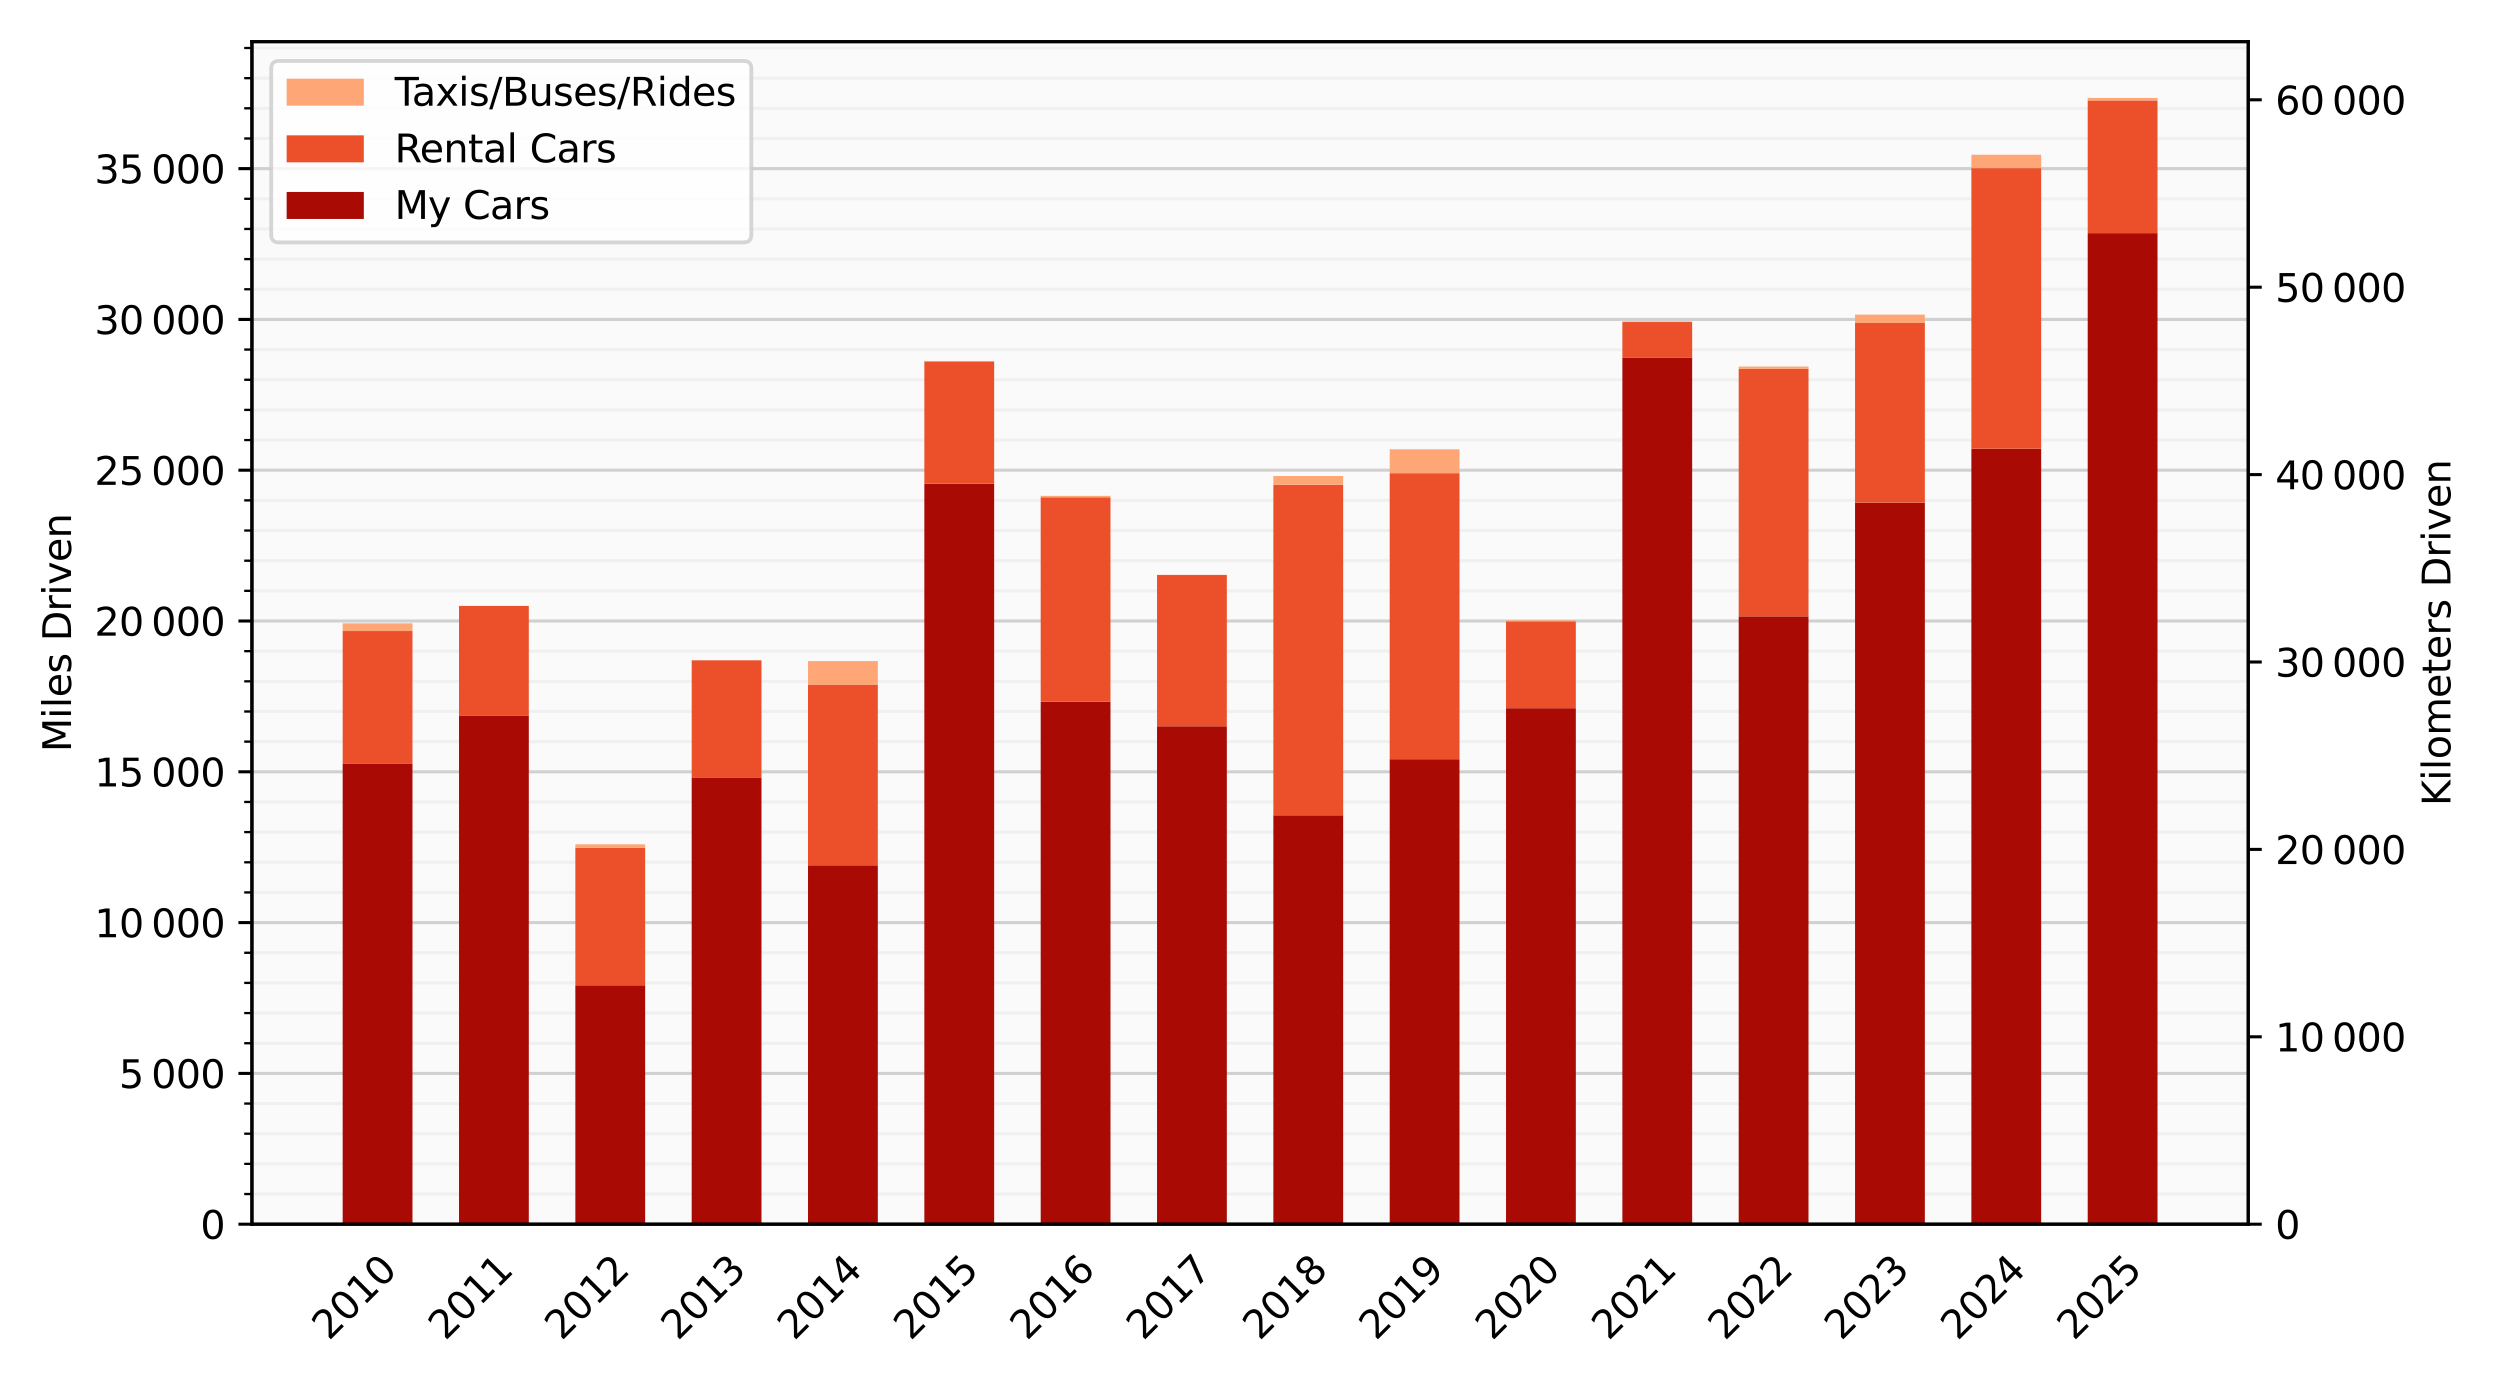 <?xml version="1.0" encoding="utf-8" standalone="no"?>
<!DOCTYPE svg PUBLIC "-//W3C//DTD SVG 1.1//EN"
  "http://www.w3.org/Graphics/SVG/1.1/DTD/svg11.dtd">
<svg xmlns:xlink="http://www.w3.org/1999/xlink" width="648pt" height="360pt" viewBox="0 0 648 360" xmlns="http://www.w3.org/2000/svg" version="1.1">
 <defs>
  <style type="text/css">*{stroke-linejoin: round; stroke-linecap: butt}</style>
 </defs>
 <g id="figure_1">
  <g id="patch_1">
   <path d="M 0 360 
L 648 360 
L 648 0 
L 0 0 
z
" style="fill: #ffffff"/>
  </g>
  <g id="axes_1">
   <g id="patch_2">
    <path d="M 65.3 317.308 
L 582.747 317.308 
L 582.747 10.8 
L 65.3 10.8 
z
" style="fill: #fafafa"/>
   </g>
   <g id="matplotlib.axis_1">
    <g id="xtick_1">
     <g id="text_1">
      <!-- 2010 -->
      <g transform="translate(85.244 347.676) rotate(-45) scale(0.1 -0.1)">
       <defs>
        <path id="DejaVuSans-32" d="M 1228 531 
L 3431 531 
L 3431 0 
L 469 0 
L 469 531 
Q 828 903 1448 1529 
Q 2069 2156 2228 2338 
Q 2531 2678 2651 2914 
Q 2772 3150 2772 3378 
Q 2772 3750 2511 3984 
Q 2250 4219 1831 4219 
Q 1534 4219 1204 4116 
Q 875 4013 500 3803 
L 500 4441 
Q 881 4594 1212 4672 
Q 1544 4750 1819 4750 
Q 2544 4750 2975 4387 
Q 3406 4025 3406 3419 
Q 3406 3131 3298 2873 
Q 3191 2616 2906 2266 
Q 2828 2175 2409 1742 
Q 1991 1309 1228 531 
z
" transform="scale(0.016)"/>
        <path id="DejaVuSans-30" d="M 2034 4250 
Q 1547 4250 1301 3770 
Q 1056 3291 1056 2328 
Q 1056 1369 1301 889 
Q 1547 409 2034 409 
Q 2525 409 2770 889 
Q 3016 1369 3016 2328 
Q 3016 3291 2770 3770 
Q 2525 4250 2034 4250 
z
M 2034 4750 
Q 2819 4750 3233 4129 
Q 3647 3509 3647 2328 
Q 3647 1150 3233 529 
Q 2819 -91 2034 -91 
Q 1250 -91 836 529 
Q 422 1150 422 2328 
Q 422 3509 836 4129 
Q 1250 4750 2034 4750 
z
" transform="scale(0.016)"/>
        <path id="DejaVuSans-31" d="M 794 531 
L 1825 531 
L 1825 4091 
L 703 3866 
L 703 4441 
L 1819 4666 
L 2450 4666 
L 2450 531 
L 3481 531 
L 3481 0 
L 794 0 
L 794 531 
z
" transform="scale(0.016)"/>
       </defs>
       <use xlink:href="#DejaVuSans-32"/>
       <use xlink:href="#DejaVuSans-30" transform="translate(63.623 0)"/>
       <use xlink:href="#DejaVuSans-31" transform="translate(127.246 0)"/>
       <use xlink:href="#DejaVuSans-30" transform="translate(190.869 0)"/>
      </g>
     </g>
    </g>
    <g id="xtick_2">
     <g id="text_2">
      <!-- 2011 -->
      <g transform="translate(115.398 347.676) rotate(-45) scale(0.1 -0.1)">
       <use xlink:href="#DejaVuSans-32"/>
       <use xlink:href="#DejaVuSans-30" transform="translate(63.623 0)"/>
       <use xlink:href="#DejaVuSans-31" transform="translate(127.246 0)"/>
       <use xlink:href="#DejaVuSans-31" transform="translate(190.869 0)"/>
      </g>
     </g>
    </g>
    <g id="xtick_3">
     <g id="text_3">
      <!-- 2012 -->
      <g transform="translate(145.552 347.676) rotate(-45) scale(0.1 -0.1)">
       <use xlink:href="#DejaVuSans-32"/>
       <use xlink:href="#DejaVuSans-30" transform="translate(63.623 0)"/>
       <use xlink:href="#DejaVuSans-31" transform="translate(127.246 0)"/>
       <use xlink:href="#DejaVuSans-32" transform="translate(190.869 0)"/>
      </g>
     </g>
    </g>
    <g id="xtick_4">
     <g id="text_4">
      <!-- 2013 -->
      <g transform="translate(175.706 347.676) rotate(-45) scale(0.1 -0.1)">
       <defs>
        <path id="DejaVuSans-33" d="M 2597 2516 
Q 3050 2419 3304 2112 
Q 3559 1806 3559 1356 
Q 3559 666 3084 287 
Q 2609 -91 1734 -91 
Q 1441 -91 1130 -33 
Q 819 25 488 141 
L 488 750 
Q 750 597 1062 519 
Q 1375 441 1716 441 
Q 2309 441 2620 675 
Q 2931 909 2931 1356 
Q 2931 1769 2642 2001 
Q 2353 2234 1838 2234 
L 1294 2234 
L 1294 2753 
L 1863 2753 
Q 2328 2753 2575 2939 
Q 2822 3125 2822 3475 
Q 2822 3834 2567 4026 
Q 2313 4219 1838 4219 
Q 1578 4219 1281 4162 
Q 984 4106 628 3988 
L 628 4550 
Q 988 4650 1302 4700 
Q 1616 4750 1894 4750 
Q 2613 4750 3031 4423 
Q 3450 4097 3450 3541 
Q 3450 3153 3228 2886 
Q 3006 2619 2597 2516 
z
" transform="scale(0.016)"/>
       </defs>
       <use xlink:href="#DejaVuSans-32"/>
       <use xlink:href="#DejaVuSans-30" transform="translate(63.623 0)"/>
       <use xlink:href="#DejaVuSans-31" transform="translate(127.246 0)"/>
       <use xlink:href="#DejaVuSans-33" transform="translate(190.869 0)"/>
      </g>
     </g>
    </g>
    <g id="xtick_5">
     <g id="text_5">
      <!-- 2014 -->
      <g transform="translate(205.861 347.676) rotate(-45) scale(0.1 -0.1)">
       <defs>
        <path id="DejaVuSans-34" d="M 2419 4116 
L 825 1625 
L 2419 1625 
L 2419 4116 
z
M 2253 4666 
L 3047 4666 
L 3047 1625 
L 3713 1625 
L 3713 1100 
L 3047 1100 
L 3047 0 
L 2419 0 
L 2419 1100 
L 313 1100 
L 313 1709 
L 2253 4666 
z
" transform="scale(0.016)"/>
       </defs>
       <use xlink:href="#DejaVuSans-32"/>
       <use xlink:href="#DejaVuSans-30" transform="translate(63.623 0)"/>
       <use xlink:href="#DejaVuSans-31" transform="translate(127.246 0)"/>
       <use xlink:href="#DejaVuSans-34" transform="translate(190.869 0)"/>
      </g>
     </g>
    </g>
    <g id="xtick_6">
     <g id="text_6">
      <!-- 2015 -->
      <g transform="translate(236.015 347.676) rotate(-45) scale(0.1 -0.1)">
       <defs>
        <path id="DejaVuSans-35" d="M 691 4666 
L 3169 4666 
L 3169 4134 
L 1269 4134 
L 1269 2991 
Q 1406 3038 1543 3061 
Q 1681 3084 1819 3084 
Q 2600 3084 3056 2656 
Q 3513 2228 3513 1497 
Q 3513 744 3044 326 
Q 2575 -91 1722 -91 
Q 1428 -91 1123 -41 
Q 819 9 494 109 
L 494 744 
Q 775 591 1075 516 
Q 1375 441 1709 441 
Q 2250 441 2565 725 
Q 2881 1009 2881 1497 
Q 2881 1984 2565 2268 
Q 2250 2553 1709 2553 
Q 1456 2553 1204 2497 
Q 953 2441 691 2322 
L 691 4666 
z
" transform="scale(0.016)"/>
       </defs>
       <use xlink:href="#DejaVuSans-32"/>
       <use xlink:href="#DejaVuSans-30" transform="translate(63.623 0)"/>
       <use xlink:href="#DejaVuSans-31" transform="translate(127.246 0)"/>
       <use xlink:href="#DejaVuSans-35" transform="translate(190.869 0)"/>
      </g>
     </g>
    </g>
    <g id="xtick_7">
     <g id="text_7">
      <!-- 2016 -->
      <g transform="translate(266.169 347.676) rotate(-45) scale(0.1 -0.1)">
       <defs>
        <path id="DejaVuSans-36" d="M 2113 2584 
Q 1688 2584 1439 2293 
Q 1191 2003 1191 1497 
Q 1191 994 1439 701 
Q 1688 409 2113 409 
Q 2538 409 2786 701 
Q 3034 994 3034 1497 
Q 3034 2003 2786 2293 
Q 2538 2584 2113 2584 
z
M 3366 4563 
L 3366 3988 
Q 3128 4100 2886 4159 
Q 2644 4219 2406 4219 
Q 1781 4219 1451 3797 
Q 1122 3375 1075 2522 
Q 1259 2794 1537 2939 
Q 1816 3084 2150 3084 
Q 2853 3084 3261 2657 
Q 3669 2231 3669 1497 
Q 3669 778 3244 343 
Q 2819 -91 2113 -91 
Q 1303 -91 875 529 
Q 447 1150 447 2328 
Q 447 3434 972 4092 
Q 1497 4750 2381 4750 
Q 2619 4750 2861 4703 
Q 3103 4656 3366 4563 
z
" transform="scale(0.016)"/>
       </defs>
       <use xlink:href="#DejaVuSans-32"/>
       <use xlink:href="#DejaVuSans-30" transform="translate(63.623 0)"/>
       <use xlink:href="#DejaVuSans-31" transform="translate(127.246 0)"/>
       <use xlink:href="#DejaVuSans-36" transform="translate(190.869 0)"/>
      </g>
     </g>
    </g>
    <g id="xtick_8">
     <g id="text_8">
      <!-- 2017 -->
      <g transform="translate(296.323 347.676) rotate(-45) scale(0.1 -0.1)">
       <defs>
        <path id="DejaVuSans-37" d="M 525 4666 
L 3525 4666 
L 3525 4397 
L 1831 0 
L 1172 0 
L 2766 4134 
L 525 4134 
L 525 4666 
z
" transform="scale(0.016)"/>
       </defs>
       <use xlink:href="#DejaVuSans-32"/>
       <use xlink:href="#DejaVuSans-30" transform="translate(63.623 0)"/>
       <use xlink:href="#DejaVuSans-31" transform="translate(127.246 0)"/>
       <use xlink:href="#DejaVuSans-37" transform="translate(190.869 0)"/>
      </g>
     </g>
    </g>
    <g id="xtick_9">
     <g id="text_9">
      <!-- 2018 -->
      <g transform="translate(326.478 347.676) rotate(-45) scale(0.1 -0.1)">
       <defs>
        <path id="DejaVuSans-38" d="M 2034 2216 
Q 1584 2216 1326 1975 
Q 1069 1734 1069 1313 
Q 1069 891 1326 650 
Q 1584 409 2034 409 
Q 2484 409 2743 651 
Q 3003 894 3003 1313 
Q 3003 1734 2745 1975 
Q 2488 2216 2034 2216 
z
M 1403 2484 
Q 997 2584 770 2862 
Q 544 3141 544 3541 
Q 544 4100 942 4425 
Q 1341 4750 2034 4750 
Q 2731 4750 3128 4425 
Q 3525 4100 3525 3541 
Q 3525 3141 3298 2862 
Q 3072 2584 2669 2484 
Q 3125 2378 3379 2068 
Q 3634 1759 3634 1313 
Q 3634 634 3220 271 
Q 2806 -91 2034 -91 
Q 1263 -91 848 271 
Q 434 634 434 1313 
Q 434 1759 690 2068 
Q 947 2378 1403 2484 
z
M 1172 3481 
Q 1172 3119 1398 2916 
Q 1625 2713 2034 2713 
Q 2441 2713 2670 2916 
Q 2900 3119 2900 3481 
Q 2900 3844 2670 4047 
Q 2441 4250 2034 4250 
Q 1625 4250 1398 4047 
Q 1172 3844 1172 3481 
z
" transform="scale(0.016)"/>
       </defs>
       <use xlink:href="#DejaVuSans-32"/>
       <use xlink:href="#DejaVuSans-30" transform="translate(63.623 0)"/>
       <use xlink:href="#DejaVuSans-31" transform="translate(127.246 0)"/>
       <use xlink:href="#DejaVuSans-38" transform="translate(190.869 0)"/>
      </g>
     </g>
    </g>
    <g id="xtick_10">
     <g id="text_10">
      <!-- 2019 -->
      <g transform="translate(356.632 347.676) rotate(-45) scale(0.1 -0.1)">
       <defs>
        <path id="DejaVuSans-39" d="M 703 97 
L 703 672 
Q 941 559 1184 500 
Q 1428 441 1663 441 
Q 2288 441 2617 861 
Q 2947 1281 2994 2138 
Q 2813 1869 2534 1725 
Q 2256 1581 1919 1581 
Q 1219 1581 811 2004 
Q 403 2428 403 3163 
Q 403 3881 828 4315 
Q 1253 4750 1959 4750 
Q 2769 4750 3195 4129 
Q 3622 3509 3622 2328 
Q 3622 1225 3098 567 
Q 2575 -91 1691 -91 
Q 1453 -91 1209 -44 
Q 966 3 703 97 
z
M 1959 2075 
Q 2384 2075 2632 2365 
Q 2881 2656 2881 3163 
Q 2881 3666 2632 3958 
Q 2384 4250 1959 4250 
Q 1534 4250 1286 3958 
Q 1038 3666 1038 3163 
Q 1038 2656 1286 2365 
Q 1534 2075 1959 2075 
z
" transform="scale(0.016)"/>
       </defs>
       <use xlink:href="#DejaVuSans-32"/>
       <use xlink:href="#DejaVuSans-30" transform="translate(63.623 0)"/>
       <use xlink:href="#DejaVuSans-31" transform="translate(127.246 0)"/>
       <use xlink:href="#DejaVuSans-39" transform="translate(190.869 0)"/>
      </g>
     </g>
    </g>
    <g id="xtick_11">
     <g id="text_11">
      <!-- 2020 -->
      <g transform="translate(386.786 347.676) rotate(-45) scale(0.1 -0.1)">
       <use xlink:href="#DejaVuSans-32"/>
       <use xlink:href="#DejaVuSans-30" transform="translate(63.623 0)"/>
       <use xlink:href="#DejaVuSans-32" transform="translate(127.246 0)"/>
       <use xlink:href="#DejaVuSans-30" transform="translate(190.869 0)"/>
      </g>
     </g>
    </g>
    <g id="xtick_12">
     <g id="text_12">
      <!-- 2021 -->
      <g transform="translate(416.94 347.676) rotate(-45) scale(0.1 -0.1)">
       <use xlink:href="#DejaVuSans-32"/>
       <use xlink:href="#DejaVuSans-30" transform="translate(63.623 0)"/>
       <use xlink:href="#DejaVuSans-32" transform="translate(127.246 0)"/>
       <use xlink:href="#DejaVuSans-31" transform="translate(190.869 0)"/>
      </g>
     </g>
    </g>
    <g id="xtick_13">
     <g id="text_13">
      <!-- 2022 -->
      <g transform="translate(447.095 347.676) rotate(-45) scale(0.1 -0.1)">
       <use xlink:href="#DejaVuSans-32"/>
       <use xlink:href="#DejaVuSans-30" transform="translate(63.623 0)"/>
       <use xlink:href="#DejaVuSans-32" transform="translate(127.246 0)"/>
       <use xlink:href="#DejaVuSans-32" transform="translate(190.869 0)"/>
      </g>
     </g>
    </g>
    <g id="xtick_14">
     <g id="text_14">
      <!-- 2023 -->
      <g transform="translate(477.249 347.676) rotate(-45) scale(0.1 -0.1)">
       <use xlink:href="#DejaVuSans-32"/>
       <use xlink:href="#DejaVuSans-30" transform="translate(63.623 0)"/>
       <use xlink:href="#DejaVuSans-32" transform="translate(127.246 0)"/>
       <use xlink:href="#DejaVuSans-33" transform="translate(190.869 0)"/>
      </g>
     </g>
    </g>
    <g id="xtick_15">
     <g id="text_15">
      <!-- 2024 -->
      <g transform="translate(507.403 347.676) rotate(-45) scale(0.1 -0.1)">
       <use xlink:href="#DejaVuSans-32"/>
       <use xlink:href="#DejaVuSans-30" transform="translate(63.623 0)"/>
       <use xlink:href="#DejaVuSans-32" transform="translate(127.246 0)"/>
       <use xlink:href="#DejaVuSans-34" transform="translate(190.869 0)"/>
      </g>
     </g>
    </g>
    <g id="xtick_16">
     <g id="text_16">
      <!-- 2025 -->
      <g transform="translate(537.557 347.676) rotate(-45) scale(0.1 -0.1)">
       <use xlink:href="#DejaVuSans-32"/>
       <use xlink:href="#DejaVuSans-30" transform="translate(63.623 0)"/>
       <use xlink:href="#DejaVuSans-32" transform="translate(127.246 0)"/>
       <use xlink:href="#DejaVuSans-35" transform="translate(190.869 0)"/>
      </g>
     </g>
    </g>
    <g id="xtick_17"/>
    <g id="xtick_18"/>
    <g id="xtick_19"/>
    <g id="xtick_20"/>
    <g id="xtick_21"/>
    <g id="xtick_22"/>
    <g id="xtick_23"/>
    <g id="xtick_24"/>
    <g id="xtick_25"/>
    <g id="xtick_26"/>
    <g id="xtick_27"/>
    <g id="xtick_28"/>
    <g id="xtick_29"/>
    <g id="xtick_30"/>
    <g id="xtick_31"/>
    <g id="xtick_32"/>
    <g id="xtick_33"/>
    <g id="xtick_34"/>
    <g id="xtick_35"/>
    <g id="xtick_36"/>
    <g id="xtick_37"/>
    <g id="xtick_38"/>
    <g id="xtick_39"/>
    <g id="xtick_40"/>
    <g id="xtick_41"/>
    <g id="xtick_42"/>
    <g id="xtick_43"/>
    <g id="xtick_44"/>
    <g id="xtick_45"/>
    <g id="xtick_46"/>
    <g id="xtick_47"/>
    <g id="xtick_48"/>
    <g id="xtick_49"/>
    <g id="xtick_50"/>
    <g id="xtick_51"/>
    <g id="xtick_52"/>
    <g id="xtick_53"/>
    <g id="xtick_54"/>
    <g id="xtick_55"/>
    <g id="xtick_56"/>
    <g id="xtick_57"/>
    <g id="xtick_58"/>
    <g id="xtick_59"/>
    <g id="xtick_60"/>
    <g id="xtick_61"/>
    <g id="xtick_62"/>
    <g id="xtick_63"/>
    <g id="xtick_64"/>
    <g id="xtick_65"/>
    <g id="xtick_66"/>
    <g id="xtick_67"/>
    <g id="xtick_68"/>
    <g id="xtick_69"/>
    <g id="xtick_70"/>
    <g id="xtick_71"/>
    <g id="xtick_72"/>
    <g id="xtick_73"/>
    <g id="xtick_74"/>
    <g id="xtick_75"/>
    <g id="xtick_76"/>
    <g id="xtick_77"/>
    <g id="xtick_78"/>
    <g id="xtick_79"/>
    <g id="xtick_80"/>
    <g id="xtick_81"/>
    <g id="xtick_82"/>
    <g id="xtick_83"/>
    <g id="xtick_84"/>
    <g id="xtick_85"/>
    <g id="xtick_86"/>
   </g>
   <g id="matplotlib.axis_2">
    <g id="ytick_1">
     <g id="line2d_1">
      <path d="M 65.3 317.308 
L 582.747 317.308 
" clip-path="url(#p729b569407)" style="fill: none; stroke: #d0d0d0; stroke-width: 0.8; stroke-linecap: square"/>
     </g>
     <g id="line2d_2">
      <defs>
       <path id="mbbc232a463" d="M 0 0 
L -3.5 0 
" style="stroke: #000000; stroke-width: 0.8"/>
      </defs>
      <g>
       <use xlink:href="#mbbc232a463" x="65.3" y="317.308" style="stroke: #000000; stroke-width: 0.8"/>
      </g>
     </g>
     <g id="text_17">
      <!-- 0 -->
      <g transform="translate(51.938 321.107) scale(0.1 -0.1)">
       <use xlink:href="#DejaVuSans-30"/>
      </g>
     </g>
    </g>
    <g id="ytick_2">
     <g id="line2d_3">
      <path d="M 65.3 278.222 
L 582.747 278.222 
" clip-path="url(#p729b569407)" style="fill: none; stroke: #d0d0d0; stroke-width: 0.8; stroke-linecap: square"/>
     </g>
     <g id="line2d_4">
      <g>
       <use xlink:href="#mbbc232a463" x="65.3" y="278.222" style="stroke: #000000; stroke-width: 0.8"/>
      </g>
     </g>
     <g id="text_18">
      <!-- 5 000 -->
      <g transform="translate(30.853 282.022) scale(0.1 -0.1)">
       <defs>
        <path id="DejaVuSans-202f" transform="scale(0.016)"/>
       </defs>
       <use xlink:href="#DejaVuSans-35"/>
       <use xlink:href="#DejaVuSans-202f" transform="translate(63.623 0)"/>
       <use xlink:href="#DejaVuSans-30" transform="translate(83.594 0)"/>
       <use xlink:href="#DejaVuSans-30" transform="translate(147.217 0)"/>
       <use xlink:href="#DejaVuSans-30" transform="translate(210.84 0)"/>
      </g>
     </g>
    </g>
    <g id="ytick_3">
     <g id="line2d_5">
      <path d="M 65.3 239.137 
L 582.747 239.137 
" clip-path="url(#p729b569407)" style="fill: none; stroke: #d0d0d0; stroke-width: 0.8; stroke-linecap: square"/>
     </g>
     <g id="line2d_6">
      <g>
       <use xlink:href="#mbbc232a463" x="65.3" y="239.137" style="stroke: #000000; stroke-width: 0.8"/>
      </g>
     </g>
     <g id="text_19">
      <!-- 10 000 -->
      <g transform="translate(24.491 242.936) scale(0.1 -0.1)">
       <use xlink:href="#DejaVuSans-31"/>
       <use xlink:href="#DejaVuSans-30" transform="translate(63.623 0)"/>
       <use xlink:href="#DejaVuSans-202f" transform="translate(127.246 0)"/>
       <use xlink:href="#DejaVuSans-30" transform="translate(147.217 0)"/>
       <use xlink:href="#DejaVuSans-30" transform="translate(210.84 0)"/>
       <use xlink:href="#DejaVuSans-30" transform="translate(274.463 0)"/>
      </g>
     </g>
    </g>
    <g id="ytick_4">
     <g id="line2d_7">
      <path d="M 65.3 200.052 
L 582.747 200.052 
" clip-path="url(#p729b569407)" style="fill: none; stroke: #d0d0d0; stroke-width: 0.8; stroke-linecap: square"/>
     </g>
     <g id="line2d_8">
      <g>
       <use xlink:href="#mbbc232a463" x="65.3" y="200.052" style="stroke: #000000; stroke-width: 0.8"/>
      </g>
     </g>
     <g id="text_20">
      <!-- 15 000 -->
      <g transform="translate(24.491 203.851) scale(0.1 -0.1)">
       <use xlink:href="#DejaVuSans-31"/>
       <use xlink:href="#DejaVuSans-35" transform="translate(63.623 0)"/>
       <use xlink:href="#DejaVuSans-202f" transform="translate(127.246 0)"/>
       <use xlink:href="#DejaVuSans-30" transform="translate(147.217 0)"/>
       <use xlink:href="#DejaVuSans-30" transform="translate(210.84 0)"/>
       <use xlink:href="#DejaVuSans-30" transform="translate(274.463 0)"/>
      </g>
     </g>
    </g>
    <g id="ytick_5">
     <g id="line2d_9">
      <path d="M 65.3 160.967 
L 582.747 160.967 
" clip-path="url(#p729b569407)" style="fill: none; stroke: #d0d0d0; stroke-width: 0.8; stroke-linecap: square"/>
     </g>
     <g id="line2d_10">
      <g>
       <use xlink:href="#mbbc232a463" x="65.3" y="160.967" style="stroke: #000000; stroke-width: 0.8"/>
      </g>
     </g>
     <g id="text_21">
      <!-- 20 000 -->
      <g transform="translate(24.491 164.766) scale(0.1 -0.1)">
       <use xlink:href="#DejaVuSans-32"/>
       <use xlink:href="#DejaVuSans-30" transform="translate(63.623 0)"/>
       <use xlink:href="#DejaVuSans-202f" transform="translate(127.246 0)"/>
       <use xlink:href="#DejaVuSans-30" transform="translate(147.217 0)"/>
       <use xlink:href="#DejaVuSans-30" transform="translate(210.84 0)"/>
       <use xlink:href="#DejaVuSans-30" transform="translate(274.463 0)"/>
      </g>
     </g>
    </g>
    <g id="ytick_6">
     <g id="line2d_11">
      <path d="M 65.3 121.881 
L 582.747 121.881 
" clip-path="url(#p729b569407)" style="fill: none; stroke: #d0d0d0; stroke-width: 0.8; stroke-linecap: square"/>
     </g>
     <g id="line2d_12">
      <g>
       <use xlink:href="#mbbc232a463" x="65.3" y="121.881" style="stroke: #000000; stroke-width: 0.8"/>
      </g>
     </g>
     <g id="text_22">
      <!-- 25 000 -->
      <g transform="translate(24.491 125.681) scale(0.1 -0.1)">
       <use xlink:href="#DejaVuSans-32"/>
       <use xlink:href="#DejaVuSans-35" transform="translate(63.623 0)"/>
       <use xlink:href="#DejaVuSans-202f" transform="translate(127.246 0)"/>
       <use xlink:href="#DejaVuSans-30" transform="translate(147.217 0)"/>
       <use xlink:href="#DejaVuSans-30" transform="translate(210.84 0)"/>
       <use xlink:href="#DejaVuSans-30" transform="translate(274.463 0)"/>
      </g>
     </g>
    </g>
    <g id="ytick_7">
     <g id="line2d_13">
      <path d="M 65.3 82.796 
L 582.747 82.796 
" clip-path="url(#p729b569407)" style="fill: none; stroke: #d0d0d0; stroke-width: 0.8; stroke-linecap: square"/>
     </g>
     <g id="line2d_14">
      <g>
       <use xlink:href="#mbbc232a463" x="65.3" y="82.796" style="stroke: #000000; stroke-width: 0.8"/>
      </g>
     </g>
     <g id="text_23">
      <!-- 30 000 -->
      <g transform="translate(24.491 86.595) scale(0.1 -0.1)">
       <use xlink:href="#DejaVuSans-33"/>
       <use xlink:href="#DejaVuSans-30" transform="translate(63.623 0)"/>
       <use xlink:href="#DejaVuSans-202f" transform="translate(127.246 0)"/>
       <use xlink:href="#DejaVuSans-30" transform="translate(147.217 0)"/>
       <use xlink:href="#DejaVuSans-30" transform="translate(210.84 0)"/>
       <use xlink:href="#DejaVuSans-30" transform="translate(274.463 0)"/>
      </g>
     </g>
    </g>
    <g id="ytick_8">
     <g id="line2d_15">
      <path d="M 65.3 43.711 
L 582.747 43.711 
" clip-path="url(#p729b569407)" style="fill: none; stroke: #d0d0d0; stroke-width: 0.8; stroke-linecap: square"/>
     </g>
     <g id="line2d_16">
      <g>
       <use xlink:href="#mbbc232a463" x="65.3" y="43.711" style="stroke: #000000; stroke-width: 0.8"/>
      </g>
     </g>
     <g id="text_24">
      <!-- 35 000 -->
      <g transform="translate(24.491 47.51) scale(0.1 -0.1)">
       <use xlink:href="#DejaVuSans-33"/>
       <use xlink:href="#DejaVuSans-35" transform="translate(63.623 0)"/>
       <use xlink:href="#DejaVuSans-202f" transform="translate(127.246 0)"/>
       <use xlink:href="#DejaVuSans-30" transform="translate(147.217 0)"/>
       <use xlink:href="#DejaVuSans-30" transform="translate(210.84 0)"/>
       <use xlink:href="#DejaVuSans-30" transform="translate(274.463 0)"/>
      </g>
     </g>
    </g>
    <g id="ytick_9">
     <g id="line2d_17">
      <path d="M 65.3 309.491 
L 582.747 309.491 
" clip-path="url(#p729b569407)" style="fill: none; stroke: #f0f0f0; stroke-width: 0.8; stroke-linecap: square"/>
     </g>
     <g id="line2d_18">
      <defs>
       <path id="m72adb59bfc" d="M 0 0 
L -2 0 
" style="stroke: #000000; stroke-width: 0.6"/>
      </defs>
      <g>
       <use xlink:href="#m72adb59bfc" x="65.3" y="309.491" style="stroke: #000000; stroke-width: 0.6"/>
      </g>
     </g>
    </g>
    <g id="ytick_10">
     <g id="line2d_19">
      <path d="M 65.3 301.674 
L 582.747 301.674 
" clip-path="url(#p729b569407)" style="fill: none; stroke: #f0f0f0; stroke-width: 0.8; stroke-linecap: square"/>
     </g>
     <g id="line2d_20">
      <g>
       <use xlink:href="#m72adb59bfc" x="65.3" y="301.674" style="stroke: #000000; stroke-width: 0.6"/>
      </g>
     </g>
    </g>
    <g id="ytick_11">
     <g id="line2d_21">
      <path d="M 65.3 293.856 
L 582.747 293.856 
" clip-path="url(#p729b569407)" style="fill: none; stroke: #f0f0f0; stroke-width: 0.8; stroke-linecap: square"/>
     </g>
     <g id="line2d_22">
      <g>
       <use xlink:href="#m72adb59bfc" x="65.3" y="293.856" style="stroke: #000000; stroke-width: 0.6"/>
      </g>
     </g>
    </g>
    <g id="ytick_12">
     <g id="line2d_23">
      <path d="M 65.3 286.039 
L 582.747 286.039 
" clip-path="url(#p729b569407)" style="fill: none; stroke: #f0f0f0; stroke-width: 0.8; stroke-linecap: square"/>
     </g>
     <g id="line2d_24">
      <g>
       <use xlink:href="#m72adb59bfc" x="65.3" y="286.039" style="stroke: #000000; stroke-width: 0.6"/>
      </g>
     </g>
    </g>
    <g id="ytick_13">
     <g id="line2d_25">
      <path d="M 65.3 270.405 
L 582.747 270.405 
" clip-path="url(#p729b569407)" style="fill: none; stroke: #f0f0f0; stroke-width: 0.8; stroke-linecap: square"/>
     </g>
     <g id="line2d_26">
      <g>
       <use xlink:href="#m72adb59bfc" x="65.3" y="270.405" style="stroke: #000000; stroke-width: 0.6"/>
      </g>
     </g>
    </g>
    <g id="ytick_14">
     <g id="line2d_27">
      <path d="M 65.3 262.588 
L 582.747 262.588 
" clip-path="url(#p729b569407)" style="fill: none; stroke: #f0f0f0; stroke-width: 0.8; stroke-linecap: square"/>
     </g>
     <g id="line2d_28">
      <g>
       <use xlink:href="#m72adb59bfc" x="65.3" y="262.588" style="stroke: #000000; stroke-width: 0.6"/>
      </g>
     </g>
    </g>
    <g id="ytick_15">
     <g id="line2d_29">
      <path d="M 65.3 254.771 
L 582.747 254.771 
" clip-path="url(#p729b569407)" style="fill: none; stroke: #f0f0f0; stroke-width: 0.8; stroke-linecap: square"/>
     </g>
     <g id="line2d_30">
      <g>
       <use xlink:href="#m72adb59bfc" x="65.3" y="254.771" style="stroke: #000000; stroke-width: 0.6"/>
      </g>
     </g>
    </g>
    <g id="ytick_16">
     <g id="line2d_31">
      <path d="M 65.3 246.954 
L 582.747 246.954 
" clip-path="url(#p729b569407)" style="fill: none; stroke: #f0f0f0; stroke-width: 0.8; stroke-linecap: square"/>
     </g>
     <g id="line2d_32">
      <g>
       <use xlink:href="#m72adb59bfc" x="65.3" y="246.954" style="stroke: #000000; stroke-width: 0.6"/>
      </g>
     </g>
    </g>
    <g id="ytick_17">
     <g id="line2d_33">
      <path d="M 65.3 231.32 
L 582.747 231.32 
" clip-path="url(#p729b569407)" style="fill: none; stroke: #f0f0f0; stroke-width: 0.8; stroke-linecap: square"/>
     </g>
     <g id="line2d_34">
      <g>
       <use xlink:href="#m72adb59bfc" x="65.3" y="231.32" style="stroke: #000000; stroke-width: 0.6"/>
      </g>
     </g>
    </g>
    <g id="ytick_18">
     <g id="line2d_35">
      <path d="M 65.3 223.503 
L 582.747 223.503 
" clip-path="url(#p729b569407)" style="fill: none; stroke: #f0f0f0; stroke-width: 0.8; stroke-linecap: square"/>
     </g>
     <g id="line2d_36">
      <g>
       <use xlink:href="#m72adb59bfc" x="65.3" y="223.503" style="stroke: #000000; stroke-width: 0.6"/>
      </g>
     </g>
    </g>
    <g id="ytick_19">
     <g id="line2d_37">
      <path d="M 65.3 215.686 
L 582.747 215.686 
" clip-path="url(#p729b569407)" style="fill: none; stroke: #f0f0f0; stroke-width: 0.8; stroke-linecap: square"/>
     </g>
     <g id="line2d_38">
      <g>
       <use xlink:href="#m72adb59bfc" x="65.3" y="215.686" style="stroke: #000000; stroke-width: 0.6"/>
      </g>
     </g>
    </g>
    <g id="ytick_20">
     <g id="line2d_39">
      <path d="M 65.3 207.869 
L 582.747 207.869 
" clip-path="url(#p729b569407)" style="fill: none; stroke: #f0f0f0; stroke-width: 0.8; stroke-linecap: square"/>
     </g>
     <g id="line2d_40">
      <g>
       <use xlink:href="#m72adb59bfc" x="65.3" y="207.869" style="stroke: #000000; stroke-width: 0.6"/>
      </g>
     </g>
    </g>
    <g id="ytick_21">
     <g id="line2d_41">
      <path d="M 65.3 192.235 
L 582.747 192.235 
" clip-path="url(#p729b569407)" style="fill: none; stroke: #f0f0f0; stroke-width: 0.8; stroke-linecap: square"/>
     </g>
     <g id="line2d_42">
      <g>
       <use xlink:href="#m72adb59bfc" x="65.3" y="192.235" style="stroke: #000000; stroke-width: 0.6"/>
      </g>
     </g>
    </g>
    <g id="ytick_22">
     <g id="line2d_43">
      <path d="M 65.3 184.418 
L 582.747 184.418 
" clip-path="url(#p729b569407)" style="fill: none; stroke: #f0f0f0; stroke-width: 0.8; stroke-linecap: square"/>
     </g>
     <g id="line2d_44">
      <g>
       <use xlink:href="#m72adb59bfc" x="65.3" y="184.418" style="stroke: #000000; stroke-width: 0.6"/>
      </g>
     </g>
    </g>
    <g id="ytick_23">
     <g id="line2d_45">
      <path d="M 65.3 176.601 
L 582.747 176.601 
" clip-path="url(#p729b569407)" style="fill: none; stroke: #f0f0f0; stroke-width: 0.8; stroke-linecap: square"/>
     </g>
     <g id="line2d_46">
      <g>
       <use xlink:href="#m72adb59bfc" x="65.3" y="176.601" style="stroke: #000000; stroke-width: 0.6"/>
      </g>
     </g>
    </g>
    <g id="ytick_24">
     <g id="line2d_47">
      <path d="M 65.3 168.784 
L 582.747 168.784 
" clip-path="url(#p729b569407)" style="fill: none; stroke: #f0f0f0; stroke-width: 0.8; stroke-linecap: square"/>
     </g>
     <g id="line2d_48">
      <g>
       <use xlink:href="#m72adb59bfc" x="65.3" y="168.784" style="stroke: #000000; stroke-width: 0.6"/>
      </g>
     </g>
    </g>
    <g id="ytick_25">
     <g id="line2d_49">
      <path d="M 65.3 153.15 
L 582.747 153.15 
" clip-path="url(#p729b569407)" style="fill: none; stroke: #f0f0f0; stroke-width: 0.8; stroke-linecap: square"/>
     </g>
     <g id="line2d_50">
      <g>
       <use xlink:href="#m72adb59bfc" x="65.3" y="153.15" style="stroke: #000000; stroke-width: 0.6"/>
      </g>
     </g>
    </g>
    <g id="ytick_26">
     <g id="line2d_51">
      <path d="M 65.3 145.333 
L 582.747 145.333 
" clip-path="url(#p729b569407)" style="fill: none; stroke: #f0f0f0; stroke-width: 0.8; stroke-linecap: square"/>
     </g>
     <g id="line2d_52">
      <g>
       <use xlink:href="#m72adb59bfc" x="65.3" y="145.333" style="stroke: #000000; stroke-width: 0.6"/>
      </g>
     </g>
    </g>
    <g id="ytick_27">
     <g id="line2d_53">
      <path d="M 65.3 137.516 
L 582.747 137.516 
" clip-path="url(#p729b569407)" style="fill: none; stroke: #f0f0f0; stroke-width: 0.8; stroke-linecap: square"/>
     </g>
     <g id="line2d_54">
      <g>
       <use xlink:href="#m72adb59bfc" x="65.3" y="137.516" style="stroke: #000000; stroke-width: 0.6"/>
      </g>
     </g>
    </g>
    <g id="ytick_28">
     <g id="line2d_55">
      <path d="M 65.3 129.698 
L 582.747 129.698 
" clip-path="url(#p729b569407)" style="fill: none; stroke: #f0f0f0; stroke-width: 0.8; stroke-linecap: square"/>
     </g>
     <g id="line2d_56">
      <g>
       <use xlink:href="#m72adb59bfc" x="65.3" y="129.698" style="stroke: #000000; stroke-width: 0.6"/>
      </g>
     </g>
    </g>
    <g id="ytick_29">
     <g id="line2d_57">
      <path d="M 65.3 114.064 
L 582.747 114.064 
" clip-path="url(#p729b569407)" style="fill: none; stroke: #f0f0f0; stroke-width: 0.8; stroke-linecap: square"/>
     </g>
     <g id="line2d_58">
      <g>
       <use xlink:href="#m72adb59bfc" x="65.3" y="114.064" style="stroke: #000000; stroke-width: 0.6"/>
      </g>
     </g>
    </g>
    <g id="ytick_30">
     <g id="line2d_59">
      <path d="M 65.3 106.247 
L 582.747 106.247 
" clip-path="url(#p729b569407)" style="fill: none; stroke: #f0f0f0; stroke-width: 0.8; stroke-linecap: square"/>
     </g>
     <g id="line2d_60">
      <g>
       <use xlink:href="#m72adb59bfc" x="65.3" y="106.247" style="stroke: #000000; stroke-width: 0.6"/>
      </g>
     </g>
    </g>
    <g id="ytick_31">
     <g id="line2d_61">
      <path d="M 65.3 98.43 
L 582.747 98.43 
" clip-path="url(#p729b569407)" style="fill: none; stroke: #f0f0f0; stroke-width: 0.8; stroke-linecap: square"/>
     </g>
     <g id="line2d_62">
      <g>
       <use xlink:href="#m72adb59bfc" x="65.3" y="98.43" style="stroke: #000000; stroke-width: 0.6"/>
      </g>
     </g>
    </g>
    <g id="ytick_32">
     <g id="line2d_63">
      <path d="M 65.3 90.613 
L 582.747 90.613 
" clip-path="url(#p729b569407)" style="fill: none; stroke: #f0f0f0; stroke-width: 0.8; stroke-linecap: square"/>
     </g>
     <g id="line2d_64">
      <g>
       <use xlink:href="#m72adb59bfc" x="65.3" y="90.613" style="stroke: #000000; stroke-width: 0.6"/>
      </g>
     </g>
    </g>
    <g id="ytick_33">
     <g id="line2d_65">
      <path d="M 65.3 74.979 
L 582.747 74.979 
" clip-path="url(#p729b569407)" style="fill: none; stroke: #f0f0f0; stroke-width: 0.8; stroke-linecap: square"/>
     </g>
     <g id="line2d_66">
      <g>
       <use xlink:href="#m72adb59bfc" x="65.3" y="74.979" style="stroke: #000000; stroke-width: 0.6"/>
      </g>
     </g>
    </g>
    <g id="ytick_34">
     <g id="line2d_67">
      <path d="M 65.3 67.162 
L 582.747 67.162 
" clip-path="url(#p729b569407)" style="fill: none; stroke: #f0f0f0; stroke-width: 0.8; stroke-linecap: square"/>
     </g>
     <g id="line2d_68">
      <g>
       <use xlink:href="#m72adb59bfc" x="65.3" y="67.162" style="stroke: #000000; stroke-width: 0.6"/>
      </g>
     </g>
    </g>
    <g id="ytick_35">
     <g id="line2d_69">
      <path d="M 65.3 59.345 
L 582.747 59.345 
" clip-path="url(#p729b569407)" style="fill: none; stroke: #f0f0f0; stroke-width: 0.8; stroke-linecap: square"/>
     </g>
     <g id="line2d_70">
      <g>
       <use xlink:href="#m72adb59bfc" x="65.3" y="59.345" style="stroke: #000000; stroke-width: 0.6"/>
      </g>
     </g>
    </g>
    <g id="ytick_36">
     <g id="line2d_71">
      <path d="M 65.3 51.528 
L 582.747 51.528 
" clip-path="url(#p729b569407)" style="fill: none; stroke: #f0f0f0; stroke-width: 0.8; stroke-linecap: square"/>
     </g>
     <g id="line2d_72">
      <g>
       <use xlink:href="#m72adb59bfc" x="65.3" y="51.528" style="stroke: #000000; stroke-width: 0.6"/>
      </g>
     </g>
    </g>
    <g id="ytick_37">
     <g id="line2d_73">
      <path d="M 65.3 35.894 
L 582.747 35.894 
" clip-path="url(#p729b569407)" style="fill: none; stroke: #f0f0f0; stroke-width: 0.8; stroke-linecap: square"/>
     </g>
     <g id="line2d_74">
      <g>
       <use xlink:href="#m72adb59bfc" x="65.3" y="35.894" style="stroke: #000000; stroke-width: 0.6"/>
      </g>
     </g>
    </g>
    <g id="ytick_38">
     <g id="line2d_75">
      <path d="M 65.3 28.077 
L 582.747 28.077 
" clip-path="url(#p729b569407)" style="fill: none; stroke: #f0f0f0; stroke-width: 0.8; stroke-linecap: square"/>
     </g>
     <g id="line2d_76">
      <g>
       <use xlink:href="#m72adb59bfc" x="65.3" y="28.077" style="stroke: #000000; stroke-width: 0.6"/>
      </g>
     </g>
    </g>
    <g id="ytick_39">
     <g id="line2d_77">
      <path d="M 65.3 20.26 
L 582.747 20.26 
" clip-path="url(#p729b569407)" style="fill: none; stroke: #f0f0f0; stroke-width: 0.8; stroke-linecap: square"/>
     </g>
     <g id="line2d_78">
      <g>
       <use xlink:href="#m72adb59bfc" x="65.3" y="20.26" style="stroke: #000000; stroke-width: 0.6"/>
      </g>
     </g>
    </g>
    <g id="ytick_40">
     <g id="line2d_79">
      <path d="M 65.3 12.443 
L 582.747 12.443 
" clip-path="url(#p729b569407)" style="fill: none; stroke: #f0f0f0; stroke-width: 0.8; stroke-linecap: square"/>
     </g>
     <g id="line2d_80">
      <g>
       <use xlink:href="#m72adb59bfc" x="65.3" y="12.443" style="stroke: #000000; stroke-width: 0.6"/>
      </g>
     </g>
    </g>
    <g id="text_25">
     <!-- Miles Driven -->
     <g transform="translate(18.411 194.916) rotate(-90) scale(0.1 -0.1)">
      <defs>
       <path id="DejaVuSans-4d" d="M 628 4666 
L 1569 4666 
L 2759 1491 
L 3956 4666 
L 4897 4666 
L 4897 0 
L 4281 0 
L 4281 4097 
L 3078 897 
L 2444 897 
L 1241 4097 
L 1241 0 
L 628 0 
L 628 4666 
z
" transform="scale(0.016)"/>
       <path id="DejaVuSans-69" d="M 603 3500 
L 1178 3500 
L 1178 0 
L 603 0 
L 603 3500 
z
M 603 4863 
L 1178 4863 
L 1178 4134 
L 603 4134 
L 603 4863 
z
" transform="scale(0.016)"/>
       <path id="DejaVuSans-6c" d="M 603 4863 
L 1178 4863 
L 1178 0 
L 603 0 
L 603 4863 
z
" transform="scale(0.016)"/>
       <path id="DejaVuSans-65" d="M 3597 1894 
L 3597 1613 
L 953 1613 
Q 991 1019 1311 708 
Q 1631 397 2203 397 
Q 2534 397 2845 478 
Q 3156 559 3463 722 
L 3463 178 
Q 3153 47 2828 -22 
Q 2503 -91 2169 -91 
Q 1331 -91 842 396 
Q 353 884 353 1716 
Q 353 2575 817 3079 
Q 1281 3584 2069 3584 
Q 2775 3584 3186 3129 
Q 3597 2675 3597 1894 
z
M 3022 2063 
Q 3016 2534 2758 2815 
Q 2500 3097 2075 3097 
Q 1594 3097 1305 2825 
Q 1016 2553 972 2059 
L 3022 2063 
z
" transform="scale(0.016)"/>
       <path id="DejaVuSans-73" d="M 2834 3397 
L 2834 2853 
Q 2591 2978 2328 3040 
Q 2066 3103 1784 3103 
Q 1356 3103 1142 2972 
Q 928 2841 928 2578 
Q 928 2378 1081 2264 
Q 1234 2150 1697 2047 
L 1894 2003 
Q 2506 1872 2764 1633 
Q 3022 1394 3022 966 
Q 3022 478 2636 193 
Q 2250 -91 1575 -91 
Q 1294 -91 989 -36 
Q 684 19 347 128 
L 347 722 
Q 666 556 975 473 
Q 1284 391 1588 391 
Q 1994 391 2212 530 
Q 2431 669 2431 922 
Q 2431 1156 2273 1281 
Q 2116 1406 1581 1522 
L 1381 1569 
Q 847 1681 609 1914 
Q 372 2147 372 2553 
Q 372 3047 722 3315 
Q 1072 3584 1716 3584 
Q 2034 3584 2315 3537 
Q 2597 3491 2834 3397 
z
" transform="scale(0.016)"/>
       <path id="DejaVuSans-20" transform="scale(0.016)"/>
       <path id="DejaVuSans-44" d="M 1259 4147 
L 1259 519 
L 2022 519 
Q 2988 519 3436 956 
Q 3884 1394 3884 2338 
Q 3884 3275 3436 3711 
Q 2988 4147 2022 4147 
L 1259 4147 
z
M 628 4666 
L 1925 4666 
Q 3281 4666 3915 4102 
Q 4550 3538 4550 2338 
Q 4550 1131 3912 565 
Q 3275 0 1925 0 
L 628 0 
L 628 4666 
z
" transform="scale(0.016)"/>
       <path id="DejaVuSans-72" d="M 2631 2963 
Q 2534 3019 2420 3045 
Q 2306 3072 2169 3072 
Q 1681 3072 1420 2755 
Q 1159 2438 1159 1844 
L 1159 0 
L 581 0 
L 581 3500 
L 1159 3500 
L 1159 2956 
Q 1341 3275 1631 3429 
Q 1922 3584 2338 3584 
Q 2397 3584 2469 3576 
Q 2541 3569 2628 3553 
L 2631 2963 
z
" transform="scale(0.016)"/>
       <path id="DejaVuSans-76" d="M 191 3500 
L 800 3500 
L 1894 563 
L 2988 3500 
L 3597 3500 
L 2284 0 
L 1503 0 
L 191 3500 
z
" transform="scale(0.016)"/>
       <path id="DejaVuSans-6e" d="M 3513 2113 
L 3513 0 
L 2938 0 
L 2938 2094 
Q 2938 2591 2744 2837 
Q 2550 3084 2163 3084 
Q 1697 3084 1428 2787 
Q 1159 2491 1159 1978 
L 1159 0 
L 581 0 
L 581 3500 
L 1159 3500 
L 1159 2956 
Q 1366 3272 1645 3428 
Q 1925 3584 2291 3584 
Q 2894 3584 3203 3211 
Q 3513 2838 3513 2113 
z
" transform="scale(0.016)"/>
      </defs>
      <use xlink:href="#DejaVuSans-4d"/>
      <use xlink:href="#DejaVuSans-69" transform="translate(86.279 0)"/>
      <use xlink:href="#DejaVuSans-6c" transform="translate(114.062 0)"/>
      <use xlink:href="#DejaVuSans-65" transform="translate(141.846 0)"/>
      <use xlink:href="#DejaVuSans-73" transform="translate(203.369 0)"/>
      <use xlink:href="#DejaVuSans-20" transform="translate(255.469 0)"/>
      <use xlink:href="#DejaVuSans-44" transform="translate(287.256 0)"/>
      <use xlink:href="#DejaVuSans-72" transform="translate(364.258 0)"/>
      <use xlink:href="#DejaVuSans-69" transform="translate(405.371 0)"/>
      <use xlink:href="#DejaVuSans-76" transform="translate(433.154 0)"/>
      <use xlink:href="#DejaVuSans-65" transform="translate(492.334 0)"/>
      <use xlink:href="#DejaVuSans-6e" transform="translate(553.857 0)"/>
     </g>
    </g>
   </g>
   <g id="patch_3">
    <path d="M 88.82 317.308 
L 106.913 317.308 
L 106.913 197.871 
L 88.82 197.871 
z
" clip-path="url(#p729b569407)" style="fill: #a90a03"/>
   </g>
   <g id="patch_4">
    <path d="M 118.975 317.308 
L 137.067 317.308 
L 137.067 185.426 
L 118.975 185.426 
z
" clip-path="url(#p729b569407)" style="fill: #a90a03"/>
   </g>
   <g id="patch_5">
    <path d="M 149.129 317.308 
L 167.221 317.308 
L 167.221 255.381 
L 149.129 255.381 
z
" clip-path="url(#p729b569407)" style="fill: #a90a03"/>
   </g>
   <g id="patch_6">
    <path d="M 179.283 317.308 
L 197.376 317.308 
L 197.376 201.506 
L 179.283 201.506 
z
" clip-path="url(#p729b569407)" style="fill: #a90a03"/>
   </g>
   <g id="patch_7">
    <path d="M 209.437 317.308 
L 227.53 317.308 
L 227.53 224.285 
L 209.437 224.285 
z
" clip-path="url(#p729b569407)" style="fill: #a90a03"/>
   </g>
   <g id="patch_8">
    <path d="M 239.592 317.308 
L 257.684 317.308 
L 257.684 125.383 
L 239.592 125.383 
z
" clip-path="url(#p729b569407)" style="fill: #a90a03"/>
   </g>
   <g id="patch_9">
    <path d="M 269.746 317.308 
L 287.838 317.308 
L 287.838 181.877 
L 269.746 181.877 
z
" clip-path="url(#p729b569407)" style="fill: #a90a03"/>
   </g>
   <g id="patch_10">
    <path d="M 299.9 317.308 
L 317.993 317.308 
L 317.993 188.24 
L 299.9 188.24 
z
" clip-path="url(#p729b569407)" style="fill: #a90a03"/>
   </g>
   <g id="patch_11">
    <path d="M 330.054 317.308 
L 348.147 317.308 
L 348.147 211.316 
L 330.054 211.316 
z
" clip-path="url(#p729b569407)" style="fill: #a90a03"/>
   </g>
   <g id="patch_12">
    <path d="M 360.209 317.308 
L 378.301 317.308 
L 378.301 196.784 
L 360.209 196.784 
z
" clip-path="url(#p729b569407)" style="fill: #a90a03"/>
   </g>
   <g id="patch_13">
    <path d="M 390.363 317.308 
L 408.455 317.308 
L 408.455 183.566 
L 390.363 183.566 
z
" clip-path="url(#p729b569407)" style="fill: #a90a03"/>
   </g>
   <g id="patch_14">
    <path d="M 420.517 317.308 
L 438.61 317.308 
L 438.61 92.661 
L 420.517 92.661 
z
" clip-path="url(#p729b569407)" style="fill: #a90a03"/>
   </g>
   <g id="patch_15">
    <path d="M 450.671 317.308 
L 468.764 317.308 
L 468.764 159.755 
L 450.671 159.755 
z
" clip-path="url(#p729b569407)" style="fill: #a90a03"/>
   </g>
   <g id="patch_16">
    <path d="M 480.826 317.308 
L 498.918 317.308 
L 498.918 130.285 
L 480.826 130.285 
z
" clip-path="url(#p729b569407)" style="fill: #a90a03"/>
   </g>
   <g id="patch_17">
    <path d="M 510.98 317.308 
L 529.072 317.308 
L 529.072 116.308 
L 510.98 116.308 
z
" clip-path="url(#p729b569407)" style="fill: #a90a03"/>
   </g>
   <g id="patch_18">
    <path d="M 541.134 317.308 
L 559.227 317.308 
L 559.227 60.432 
L 541.134 60.432 
z
" clip-path="url(#p729b569407)" style="fill: #a90a03"/>
   </g>
   <g id="patch_19">
    <path d="M 88.82 197.871 
L 106.913 197.871 
L 106.913 163.562 
L 88.82 163.562 
z
" clip-path="url(#p729b569407)" style="fill: #ec502a"/>
   </g>
   <g id="patch_20">
    <path d="M 118.975 185.426 
L 137.067 185.426 
L 137.067 157.058 
L 118.975 157.058 
z
" clip-path="url(#p729b569407)" style="fill: #ec502a"/>
   </g>
   <g id="patch_21">
    <path d="M 149.129 255.381 
L 167.221 255.381 
L 167.221 219.696 
L 149.129 219.696 
z
" clip-path="url(#p729b569407)" style="fill: #ec502a"/>
   </g>
   <g id="patch_22">
    <path d="M 179.283 201.506 
L 197.376 201.506 
L 197.376 171.152 
L 179.283 171.152 
z
" clip-path="url(#p729b569407)" style="fill: #ec502a"/>
   </g>
   <g id="patch_23">
    <path d="M 209.437 224.285 
L 227.53 224.285 
L 227.53 177.422 
L 209.437 177.422 
z
" clip-path="url(#p729b569407)" style="fill: #ec502a"/>
   </g>
   <g id="patch_24">
    <path d="M 239.592 125.383 
L 257.684 125.383 
L 257.684 93.67 
L 239.592 93.67 
z
" clip-path="url(#p729b569407)" style="fill: #ec502a"/>
   </g>
   <g id="patch_25">
    <path d="M 269.746 181.877 
L 287.838 181.877 
L 287.838 128.893 
L 269.746 128.893 
z
" clip-path="url(#p729b569407)" style="fill: #ec502a"/>
   </g>
   <g id="patch_26">
    <path d="M 299.9 188.24 
L 317.993 188.24 
L 317.993 149.046 
L 299.9 149.046 
z
" clip-path="url(#p729b569407)" style="fill: #ec502a"/>
   </g>
   <g id="patch_27">
    <path d="M 330.054 211.316 
L 348.147 211.316 
L 348.147 125.626 
L 330.054 125.626 
z
" clip-path="url(#p729b569407)" style="fill: #ec502a"/>
   </g>
   <g id="patch_28">
    <path d="M 360.209 196.784 
L 378.301 196.784 
L 378.301 122.647 
L 360.209 122.647 
z
" clip-path="url(#p729b569407)" style="fill: #ec502a"/>
   </g>
   <g id="patch_29">
    <path d="M 390.363 183.566 
L 408.455 183.566 
L 408.455 161.045 
L 390.363 161.045 
z
" clip-path="url(#p729b569407)" style="fill: #ec502a"/>
   </g>
   <g id="patch_30">
    <path d="M 420.517 92.661 
L 438.61 92.661 
L 438.61 83.468 
L 420.517 83.468 
z
" clip-path="url(#p729b569407)" style="fill: #ec502a"/>
   </g>
   <g id="patch_31">
    <path d="M 450.671 159.755 
L 468.764 159.755 
L 468.764 95.616 
L 450.671 95.616 
z
" clip-path="url(#p729b569407)" style="fill: #ec502a"/>
   </g>
   <g id="patch_32">
    <path d="M 480.826 130.285 
L 498.918 130.285 
L 498.918 83.726 
L 480.826 83.726 
z
" clip-path="url(#p729b569407)" style="fill: #ec502a"/>
   </g>
   <g id="patch_33">
    <path d="M 510.98 116.308 
L 529.072 116.308 
L 529.072 43.578 
L 510.98 43.578 
z
" clip-path="url(#p729b569407)" style="fill: #ec502a"/>
   </g>
   <g id="patch_34">
    <path d="M 541.134 60.432 
L 559.227 60.432 
L 559.227 26.029 
L 541.134 26.029 
z
" clip-path="url(#p729b569407)" style="fill: #ec502a"/>
   </g>
   <g id="patch_35">
    <path d="M 88.82 163.562 
L 106.913 163.562 
L 106.913 161.569 
L 88.82 161.569 
z
" clip-path="url(#p729b569407)" style="fill: #ffa676"/>
   </g>
   <g id="patch_36">
    <path d="M 118.975 157.058 
L 137.067 157.058 
L 137.067 157.058 
L 118.975 157.058 
z
" clip-path="url(#p729b569407)" style="fill: #ffa676"/>
   </g>
   <g id="patch_37">
    <path d="M 149.129 219.696 
L 167.221 219.696 
L 167.221 218.852 
L 149.129 218.852 
z
" clip-path="url(#p729b569407)" style="fill: #ffa676"/>
   </g>
   <g id="patch_38">
    <path d="M 179.283 171.152 
L 197.376 171.152 
L 197.376 171.152 
L 179.283 171.152 
z
" clip-path="url(#p729b569407)" style="fill: #ffa676"/>
   </g>
   <g id="patch_39">
    <path d="M 209.437 177.422 
L 227.53 177.422 
L 227.53 171.348 
L 209.437 171.348 
z
" clip-path="url(#p729b569407)" style="fill: #ffa676"/>
   </g>
   <g id="patch_40">
    <path d="M 239.592 93.67 
L 257.684 93.67 
L 257.684 93.56 
L 239.592 93.56 
z
" clip-path="url(#p729b569407)" style="fill: #ffa676"/>
   </g>
   <g id="patch_41">
    <path d="M 269.746 128.893 
L 287.838 128.893 
L 287.838 128.526 
L 269.746 128.526 
z
" clip-path="url(#p729b569407)" style="fill: #ffa676"/>
   </g>
   <g id="patch_42">
    <path d="M 299.9 149.046 
L 317.993 149.046 
L 317.993 148.983 
L 299.9 148.983 
z
" clip-path="url(#p729b569407)" style="fill: #ffa676"/>
   </g>
   <g id="patch_43">
    <path d="M 330.054 125.626 
L 348.147 125.626 
L 348.147 123.382 
L 330.054 123.382 
z
" clip-path="url(#p729b569407)" style="fill: #ffa676"/>
   </g>
   <g id="patch_44">
    <path d="M 360.209 122.647 
L 378.301 122.647 
L 378.301 116.464 
L 360.209 116.464 
z
" clip-path="url(#p729b569407)" style="fill: #ffa676"/>
   </g>
   <g id="patch_45">
    <path d="M 390.363 161.045 
L 408.455 161.045 
L 408.455 160.787 
L 390.363 160.787 
z
" clip-path="url(#p729b569407)" style="fill: #ffa676"/>
   </g>
   <g id="patch_46">
    <path d="M 420.517 83.468 
L 438.61 83.468 
L 438.61 83.304 
L 420.517 83.304 
z
" clip-path="url(#p729b569407)" style="fill: #ffa676"/>
   </g>
   <g id="patch_47">
    <path d="M 450.671 95.616 
L 468.764 95.616 
L 468.764 95.014 
L 450.671 95.014 
z
" clip-path="url(#p729b569407)" style="fill: #ffa676"/>
   </g>
   <g id="patch_48">
    <path d="M 480.826 83.726 
L 498.918 83.726 
L 498.918 81.545 
L 480.826 81.545 
z
" clip-path="url(#p729b569407)" style="fill: #ffa676"/>
   </g>
   <g id="patch_49">
    <path d="M 510.98 43.578 
L 529.072 43.578 
L 529.072 40.107 
L 510.98 40.107 
z
" clip-path="url(#p729b569407)" style="fill: #ffa676"/>
   </g>
   <g id="patch_50">
    <path d="M 541.134 26.029 
L 559.227 26.029 
L 559.227 25.396 
L 541.134 25.396 
z
" clip-path="url(#p729b569407)" style="fill: #ffa676"/>
   </g>
   <g id="patch_51">
    <path d="M 65.3 317.308 
L 65.3 10.8 
" style="fill: none; stroke: #000000; stroke-width: 0.8; stroke-linejoin: miter; stroke-linecap: square"/>
   </g>
   <g id="patch_52">
    <path d="M 582.747 317.308 
L 582.747 10.8 
" style="fill: none; stroke: #000000; stroke-width: 0.8; stroke-linejoin: miter; stroke-linecap: square"/>
   </g>
   <g id="patch_53">
    <path d="M 65.3 317.308 
L 582.747 317.308 
" style="fill: none; stroke: #000000; stroke-width: 0.8; stroke-linejoin: miter; stroke-linecap: square"/>
   </g>
   <g id="patch_54">
    <path d="M 65.3 10.8 
L 582.747 10.8 
" style="fill: none; stroke: #000000; stroke-width: 0.8; stroke-linejoin: miter; stroke-linecap: square"/>
   </g>
   <g id="legend_1">
    <g id="patch_55">
     <path d="M 72.3 62.834 
L 192.738 62.834 
Q 194.738 62.834 194.738 60.834 
L 194.738 17.8 
Q 194.738 15.8 192.738 15.8 
L 72.3 15.8 
Q 70.3 15.8 70.3 17.8 
L 70.3 60.834 
Q 70.3 62.834 72.3 62.834 
z
" style="fill: #ffffff; opacity: 0.8; stroke: #cccccc; stroke-linejoin: miter"/>
    </g>
    <g id="patch_56">
     <path d="M 74.3 27.398 
L 94.3 27.398 
L 94.3 20.398 
L 74.3 20.398 
z
" style="fill: #ffa676"/>
    </g>
    <g id="text_26">
     <!-- Taxis/Buses/Rides -->
     <g transform="translate(102.3 27.398) scale(0.1 -0.1)">
      <defs>
       <path id="DejaVuSans-54" d="M -19 4666 
L 3928 4666 
L 3928 4134 
L 2272 4134 
L 2272 0 
L 1638 0 
L 1638 4134 
L -19 4134 
L -19 4666 
z
" transform="scale(0.016)"/>
       <path id="DejaVuSans-61" d="M 2194 1759 
Q 1497 1759 1228 1600 
Q 959 1441 959 1056 
Q 959 750 1161 570 
Q 1363 391 1709 391 
Q 2188 391 2477 730 
Q 2766 1069 2766 1631 
L 2766 1759 
L 2194 1759 
z
M 3341 1997 
L 3341 0 
L 2766 0 
L 2766 531 
Q 2569 213 2275 61 
Q 1981 -91 1556 -91 
Q 1019 -91 701 211 
Q 384 513 384 1019 
Q 384 1609 779 1909 
Q 1175 2209 1959 2209 
L 2766 2209 
L 2766 2266 
Q 2766 2663 2505 2880 
Q 2244 3097 1772 3097 
Q 1472 3097 1187 3025 
Q 903 2953 641 2809 
L 641 3341 
Q 956 3463 1253 3523 
Q 1550 3584 1831 3584 
Q 2591 3584 2966 3190 
Q 3341 2797 3341 1997 
z
" transform="scale(0.016)"/>
       <path id="DejaVuSans-78" d="M 3513 3500 
L 2247 1797 
L 3578 0 
L 2900 0 
L 1881 1375 
L 863 0 
L 184 0 
L 1544 1831 
L 300 3500 
L 978 3500 
L 1906 2253 
L 2834 3500 
L 3513 3500 
z
" transform="scale(0.016)"/>
       <path id="DejaVuSans-2f" d="M 1625 4666 
L 2156 4666 
L 531 -594 
L 0 -594 
L 1625 4666 
z
" transform="scale(0.016)"/>
       <path id="DejaVuSans-42" d="M 1259 2228 
L 1259 519 
L 2272 519 
Q 2781 519 3026 730 
Q 3272 941 3272 1375 
Q 3272 1813 3026 2020 
Q 2781 2228 2272 2228 
L 1259 2228 
z
M 1259 4147 
L 1259 2741 
L 2194 2741 
Q 2656 2741 2882 2914 
Q 3109 3088 3109 3444 
Q 3109 3797 2882 3972 
Q 2656 4147 2194 4147 
L 1259 4147 
z
M 628 4666 
L 2241 4666 
Q 2963 4666 3353 4366 
Q 3744 4066 3744 3513 
Q 3744 3084 3544 2831 
Q 3344 2578 2956 2516 
Q 3422 2416 3680 2098 
Q 3938 1781 3938 1306 
Q 3938 681 3513 340 
Q 3088 0 2303 0 
L 628 0 
L 628 4666 
z
" transform="scale(0.016)"/>
       <path id="DejaVuSans-75" d="M 544 1381 
L 544 3500 
L 1119 3500 
L 1119 1403 
Q 1119 906 1312 657 
Q 1506 409 1894 409 
Q 2359 409 2629 706 
Q 2900 1003 2900 1516 
L 2900 3500 
L 3475 3500 
L 3475 0 
L 2900 0 
L 2900 538 
Q 2691 219 2414 64 
Q 2138 -91 1772 -91 
Q 1169 -91 856 284 
Q 544 659 544 1381 
z
M 1991 3584 
L 1991 3584 
z
" transform="scale(0.016)"/>
       <path id="DejaVuSans-52" d="M 2841 2188 
Q 3044 2119 3236 1894 
Q 3428 1669 3622 1275 
L 4263 0 
L 3584 0 
L 2988 1197 
Q 2756 1666 2539 1819 
Q 2322 1972 1947 1972 
L 1259 1972 
L 1259 0 
L 628 0 
L 628 4666 
L 2053 4666 
Q 2853 4666 3247 4331 
Q 3641 3997 3641 3322 
Q 3641 2881 3436 2590 
Q 3231 2300 2841 2188 
z
M 1259 4147 
L 1259 2491 
L 2053 2491 
Q 2509 2491 2742 2702 
Q 2975 2913 2975 3322 
Q 2975 3731 2742 3939 
Q 2509 4147 2053 4147 
L 1259 4147 
z
" transform="scale(0.016)"/>
       <path id="DejaVuSans-64" d="M 2906 2969 
L 2906 4863 
L 3481 4863 
L 3481 0 
L 2906 0 
L 2906 525 
Q 2725 213 2448 61 
Q 2172 -91 1784 -91 
Q 1150 -91 751 415 
Q 353 922 353 1747 
Q 353 2572 751 3078 
Q 1150 3584 1784 3584 
Q 2172 3584 2448 3432 
Q 2725 3281 2906 2969 
z
M 947 1747 
Q 947 1113 1208 752 
Q 1469 391 1925 391 
Q 2381 391 2643 752 
Q 2906 1113 2906 1747 
Q 2906 2381 2643 2742 
Q 2381 3103 1925 3103 
Q 1469 3103 1208 2742 
Q 947 2381 947 1747 
z
" transform="scale(0.016)"/>
      </defs>
      <use xlink:href="#DejaVuSans-54"/>
      <use xlink:href="#DejaVuSans-61" transform="translate(44.584 0)"/>
      <use xlink:href="#DejaVuSans-78" transform="translate(105.863 0)"/>
      <use xlink:href="#DejaVuSans-69" transform="translate(165.043 0)"/>
      <use xlink:href="#DejaVuSans-73" transform="translate(192.826 0)"/>
      <use xlink:href="#DejaVuSans-2f" transform="translate(244.926 0)"/>
      <use xlink:href="#DejaVuSans-42" transform="translate(278.617 0)"/>
      <use xlink:href="#DejaVuSans-75" transform="translate(347.221 0)"/>
      <use xlink:href="#DejaVuSans-73" transform="translate(410.6 0)"/>
      <use xlink:href="#DejaVuSans-65" transform="translate(462.699 0)"/>
      <use xlink:href="#DejaVuSans-73" transform="translate(524.223 0)"/>
      <use xlink:href="#DejaVuSans-2f" transform="translate(576.322 0)"/>
      <use xlink:href="#DejaVuSans-52" transform="translate(610.014 0)"/>
      <use xlink:href="#DejaVuSans-69" transform="translate(679.496 0)"/>
      <use xlink:href="#DejaVuSans-64" transform="translate(707.279 0)"/>
      <use xlink:href="#DejaVuSans-65" transform="translate(770.756 0)"/>
      <use xlink:href="#DejaVuSans-73" transform="translate(832.279 0)"/>
     </g>
    </g>
    <g id="patch_57">
     <path d="M 74.3 42.077 
L 94.3 42.077 
L 94.3 35.077 
L 74.3 35.077 
z
" style="fill: #ec502a"/>
    </g>
    <g id="text_27">
     <!-- Rental Cars -->
     <g transform="translate(102.3 42.077) scale(0.1 -0.1)">
      <defs>
       <path id="DejaVuSans-74" d="M 1172 4494 
L 1172 3500 
L 2356 3500 
L 2356 3053 
L 1172 3053 
L 1172 1153 
Q 1172 725 1289 603 
Q 1406 481 1766 481 
L 2356 481 
L 2356 0 
L 1766 0 
Q 1100 0 847 248 
Q 594 497 594 1153 
L 594 3053 
L 172 3053 
L 172 3500 
L 594 3500 
L 594 4494 
L 1172 4494 
z
" transform="scale(0.016)"/>
       <path id="DejaVuSans-43" d="M 4122 4306 
L 4122 3641 
Q 3803 3938 3442 4084 
Q 3081 4231 2675 4231 
Q 1875 4231 1450 3742 
Q 1025 3253 1025 2328 
Q 1025 1406 1450 917 
Q 1875 428 2675 428 
Q 3081 428 3442 575 
Q 3803 722 4122 1019 
L 4122 359 
Q 3791 134 3420 21 
Q 3050 -91 2638 -91 
Q 1578 -91 968 557 
Q 359 1206 359 2328 
Q 359 3453 968 4101 
Q 1578 4750 2638 4750 
Q 3056 4750 3426 4639 
Q 3797 4528 4122 4306 
z
" transform="scale(0.016)"/>
      </defs>
      <use xlink:href="#DejaVuSans-52"/>
      <use xlink:href="#DejaVuSans-65" transform="translate(64.982 0)"/>
      <use xlink:href="#DejaVuSans-6e" transform="translate(126.506 0)"/>
      <use xlink:href="#DejaVuSans-74" transform="translate(189.885 0)"/>
      <use xlink:href="#DejaVuSans-61" transform="translate(229.094 0)"/>
      <use xlink:href="#DejaVuSans-6c" transform="translate(290.373 0)"/>
      <use xlink:href="#DejaVuSans-20" transform="translate(318.156 0)"/>
      <use xlink:href="#DejaVuSans-43" transform="translate(349.943 0)"/>
      <use xlink:href="#DejaVuSans-61" transform="translate(419.768 0)"/>
      <use xlink:href="#DejaVuSans-72" transform="translate(481.047 0)"/>
      <use xlink:href="#DejaVuSans-73" transform="translate(522.16 0)"/>
     </g>
    </g>
    <g id="patch_58">
     <path d="M 74.3 56.755 
L 94.3 56.755 
L 94.3 49.755 
L 74.3 49.755 
z
" style="fill: #a90a03"/>
    </g>
    <g id="text_28">
     <!-- My Cars -->
     <g transform="translate(102.3 56.755) scale(0.1 -0.1)">
      <defs>
       <path id="DejaVuSans-79" d="M 2059 -325 
Q 1816 -950 1584 -1140 
Q 1353 -1331 966 -1331 
L 506 -1331 
L 506 -850 
L 844 -850 
Q 1081 -850 1212 -737 
Q 1344 -625 1503 -206 
L 1606 56 
L 191 3500 
L 800 3500 
L 1894 763 
L 2988 3500 
L 3597 3500 
L 2059 -325 
z
" transform="scale(0.016)"/>
      </defs>
      <use xlink:href="#DejaVuSans-4d"/>
      <use xlink:href="#DejaVuSans-79" transform="translate(86.279 0)"/>
      <use xlink:href="#DejaVuSans-20" transform="translate(145.459 0)"/>
      <use xlink:href="#DejaVuSans-43" transform="translate(177.246 0)"/>
      <use xlink:href="#DejaVuSans-61" transform="translate(247.07 0)"/>
      <use xlink:href="#DejaVuSans-72" transform="translate(308.35 0)"/>
      <use xlink:href="#DejaVuSans-73" transform="translate(349.463 0)"/>
     </g>
    </g>
   </g>
  </g>
  <g id="axes_2">
   <g id="matplotlib.axis_3">
    <g id="ytick_41">
     <g id="line2d_81">
      <defs>
       <path id="m747e538b29" d="M 0 0 
L 3.5 0 
" style="stroke: #000000; stroke-width: 0.8"/>
      </defs>
      <g>
       <use xlink:href="#m747e538b29" x="582.747" y="317.308" style="stroke: #000000; stroke-width: 0.8"/>
      </g>
     </g>
     <g id="text_29">
      <!-- 0 -->
      <g transform="translate(589.747 321.107) scale(0.1 -0.1)">
       <use xlink:href="#DejaVuSans-30"/>
      </g>
     </g>
    </g>
    <g id="ytick_42">
     <g id="line2d_82">
      <g>
       <use xlink:href="#m747e538b29" x="582.747" y="268.735" style="stroke: #000000; stroke-width: 0.8"/>
      </g>
     </g>
     <g id="text_30">
      <!-- 10 000 -->
      <g transform="translate(589.747 272.534) scale(0.1 -0.1)">
       <use xlink:href="#DejaVuSans-31"/>
       <use xlink:href="#DejaVuSans-30" transform="translate(63.623 0)"/>
       <use xlink:href="#DejaVuSans-202f" transform="translate(127.246 0)"/>
       <use xlink:href="#DejaVuSans-30" transform="translate(147.217 0)"/>
       <use xlink:href="#DejaVuSans-30" transform="translate(210.84 0)"/>
       <use xlink:href="#DejaVuSans-30" transform="translate(274.463 0)"/>
      </g>
     </g>
    </g>
    <g id="ytick_43">
     <g id="line2d_83">
      <g>
       <use xlink:href="#m747e538b29" x="582.747" y="220.162" style="stroke: #000000; stroke-width: 0.8"/>
      </g>
     </g>
     <g id="text_31">
      <!-- 20 000 -->
      <g transform="translate(589.747 223.961) scale(0.1 -0.1)">
       <use xlink:href="#DejaVuSans-32"/>
       <use xlink:href="#DejaVuSans-30" transform="translate(63.623 0)"/>
       <use xlink:href="#DejaVuSans-202f" transform="translate(127.246 0)"/>
       <use xlink:href="#DejaVuSans-30" transform="translate(147.217 0)"/>
       <use xlink:href="#DejaVuSans-30" transform="translate(210.84 0)"/>
       <use xlink:href="#DejaVuSans-30" transform="translate(274.463 0)"/>
      </g>
     </g>
    </g>
    <g id="ytick_44">
     <g id="line2d_84">
      <g>
       <use xlink:href="#m747e538b29" x="582.747" y="171.589" style="stroke: #000000; stroke-width: 0.8"/>
      </g>
     </g>
     <g id="text_32">
      <!-- 30 000 -->
      <g transform="translate(589.747 175.388) scale(0.1 -0.1)">
       <use xlink:href="#DejaVuSans-33"/>
       <use xlink:href="#DejaVuSans-30" transform="translate(63.623 0)"/>
       <use xlink:href="#DejaVuSans-202f" transform="translate(127.246 0)"/>
       <use xlink:href="#DejaVuSans-30" transform="translate(147.217 0)"/>
       <use xlink:href="#DejaVuSans-30" transform="translate(210.84 0)"/>
       <use xlink:href="#DejaVuSans-30" transform="translate(274.463 0)"/>
      </g>
     </g>
    </g>
    <g id="ytick_45">
     <g id="line2d_85">
      <g>
       <use xlink:href="#m747e538b29" x="582.747" y="123.016" style="stroke: #000000; stroke-width: 0.8"/>
      </g>
     </g>
     <g id="text_33">
      <!-- 40 000 -->
      <g transform="translate(589.747 126.815) scale(0.1 -0.1)">
       <use xlink:href="#DejaVuSans-34"/>
       <use xlink:href="#DejaVuSans-30" transform="translate(63.623 0)"/>
       <use xlink:href="#DejaVuSans-202f" transform="translate(127.246 0)"/>
       <use xlink:href="#DejaVuSans-30" transform="translate(147.217 0)"/>
       <use xlink:href="#DejaVuSans-30" transform="translate(210.84 0)"/>
       <use xlink:href="#DejaVuSans-30" transform="translate(274.463 0)"/>
      </g>
     </g>
    </g>
    <g id="ytick_46">
     <g id="line2d_86">
      <g>
       <use xlink:href="#m747e538b29" x="582.747" y="74.443" style="stroke: #000000; stroke-width: 0.8"/>
      </g>
     </g>
     <g id="text_34">
      <!-- 50 000 -->
      <g transform="translate(589.747 78.242) scale(0.1 -0.1)">
       <use xlink:href="#DejaVuSans-35"/>
       <use xlink:href="#DejaVuSans-30" transform="translate(63.623 0)"/>
       <use xlink:href="#DejaVuSans-202f" transform="translate(127.246 0)"/>
       <use xlink:href="#DejaVuSans-30" transform="translate(147.217 0)"/>
       <use xlink:href="#DejaVuSans-30" transform="translate(210.84 0)"/>
       <use xlink:href="#DejaVuSans-30" transform="translate(274.463 0)"/>
      </g>
     </g>
    </g>
    <g id="ytick_47">
     <g id="line2d_87">
      <g>
       <use xlink:href="#m747e538b29" x="582.747" y="25.87" style="stroke: #000000; stroke-width: 0.8"/>
      </g>
     </g>
     <g id="text_35">
      <!-- 60 000 -->
      <g transform="translate(589.747 29.669) scale(0.1 -0.1)">
       <use xlink:href="#DejaVuSans-36"/>
       <use xlink:href="#DejaVuSans-30" transform="translate(63.623 0)"/>
       <use xlink:href="#DejaVuSans-202f" transform="translate(127.246 0)"/>
       <use xlink:href="#DejaVuSans-30" transform="translate(147.217 0)"/>
       <use xlink:href="#DejaVuSans-30" transform="translate(210.84 0)"/>
       <use xlink:href="#DejaVuSans-30" transform="translate(274.463 0)"/>
      </g>
     </g>
    </g>
    <g id="text_36">
     <!-- Kilometers Driven -->
     <g transform="translate(635.155 208.902) rotate(-90) scale(0.1 -0.1)">
      <defs>
       <path id="DejaVuSans-4b" d="M 628 4666 
L 1259 4666 
L 1259 2694 
L 3353 4666 
L 4166 4666 
L 1850 2491 
L 4331 0 
L 3500 0 
L 1259 2247 
L 1259 0 
L 628 0 
L 628 4666 
z
" transform="scale(0.016)"/>
       <path id="DejaVuSans-6f" d="M 1959 3097 
Q 1497 3097 1228 2736 
Q 959 2375 959 1747 
Q 959 1119 1226 758 
Q 1494 397 1959 397 
Q 2419 397 2687 759 
Q 2956 1122 2956 1747 
Q 2956 2369 2687 2733 
Q 2419 3097 1959 3097 
z
M 1959 3584 
Q 2709 3584 3137 3096 
Q 3566 2609 3566 1747 
Q 3566 888 3137 398 
Q 2709 -91 1959 -91 
Q 1206 -91 779 398 
Q 353 888 353 1747 
Q 353 2609 779 3096 
Q 1206 3584 1959 3584 
z
" transform="scale(0.016)"/>
       <path id="DejaVuSans-6d" d="M 3328 2828 
Q 3544 3216 3844 3400 
Q 4144 3584 4550 3584 
Q 5097 3584 5394 3201 
Q 5691 2819 5691 2113 
L 5691 0 
L 5113 0 
L 5113 2094 
Q 5113 2597 4934 2840 
Q 4756 3084 4391 3084 
Q 3944 3084 3684 2787 
Q 3425 2491 3425 1978 
L 3425 0 
L 2847 0 
L 2847 2094 
Q 2847 2600 2669 2842 
Q 2491 3084 2119 3084 
Q 1678 3084 1418 2786 
Q 1159 2488 1159 1978 
L 1159 0 
L 581 0 
L 581 3500 
L 1159 3500 
L 1159 2956 
Q 1356 3278 1631 3431 
Q 1906 3584 2284 3584 
Q 2666 3584 2933 3390 
Q 3200 3197 3328 2828 
z
" transform="scale(0.016)"/>
      </defs>
      <use xlink:href="#DejaVuSans-4b"/>
      <use xlink:href="#DejaVuSans-69" transform="translate(65.576 0)"/>
      <use xlink:href="#DejaVuSans-6c" transform="translate(93.359 0)"/>
      <use xlink:href="#DejaVuSans-6f" transform="translate(121.143 0)"/>
      <use xlink:href="#DejaVuSans-6d" transform="translate(182.324 0)"/>
      <use xlink:href="#DejaVuSans-65" transform="translate(279.736 0)"/>
      <use xlink:href="#DejaVuSans-74" transform="translate(341.26 0)"/>
      <use xlink:href="#DejaVuSans-65" transform="translate(380.469 0)"/>
      <use xlink:href="#DejaVuSans-72" transform="translate(441.992 0)"/>
      <use xlink:href="#DejaVuSans-73" transform="translate(483.105 0)"/>
      <use xlink:href="#DejaVuSans-20" transform="translate(535.205 0)"/>
      <use xlink:href="#DejaVuSans-44" transform="translate(566.992 0)"/>
      <use xlink:href="#DejaVuSans-72" transform="translate(643.994 0)"/>
      <use xlink:href="#DejaVuSans-69" transform="translate(685.107 0)"/>
      <use xlink:href="#DejaVuSans-76" transform="translate(712.891 0)"/>
      <use xlink:href="#DejaVuSans-65" transform="translate(772.07 0)"/>
      <use xlink:href="#DejaVuSans-6e" transform="translate(833.594 0)"/>
     </g>
    </g>
   </g>
   <g id="patch_59">
    <path d="M 65.3 317.308 
L 65.3 10.8 
" style="fill: none; stroke: #000000; stroke-width: 0.8; stroke-linejoin: miter; stroke-linecap: square"/>
   </g>
   <g id="patch_60">
    <path d="M 582.747 317.308 
L 582.747 10.8 
" style="fill: none; stroke: #000000; stroke-width: 0.8; stroke-linejoin: miter; stroke-linecap: square"/>
   </g>
   <g id="patch_61">
    <path d="M 65.3 317.308 
L 582.747 317.308 
" style="fill: none; stroke: #000000; stroke-width: 0.8; stroke-linejoin: miter; stroke-linecap: square"/>
   </g>
   <g id="patch_62">
    <path d="M 65.3 10.8 
L 582.747 10.8 
" style="fill: none; stroke: #000000; stroke-width: 0.8; stroke-linejoin: miter; stroke-linecap: square"/>
   </g>
  </g>
 </g>
 <defs>
  <clipPath id="p729b569407">
   <rect x="65.3" y="10.8" width="517.447" height="306.508"/>
  </clipPath>
 </defs>
</svg>
